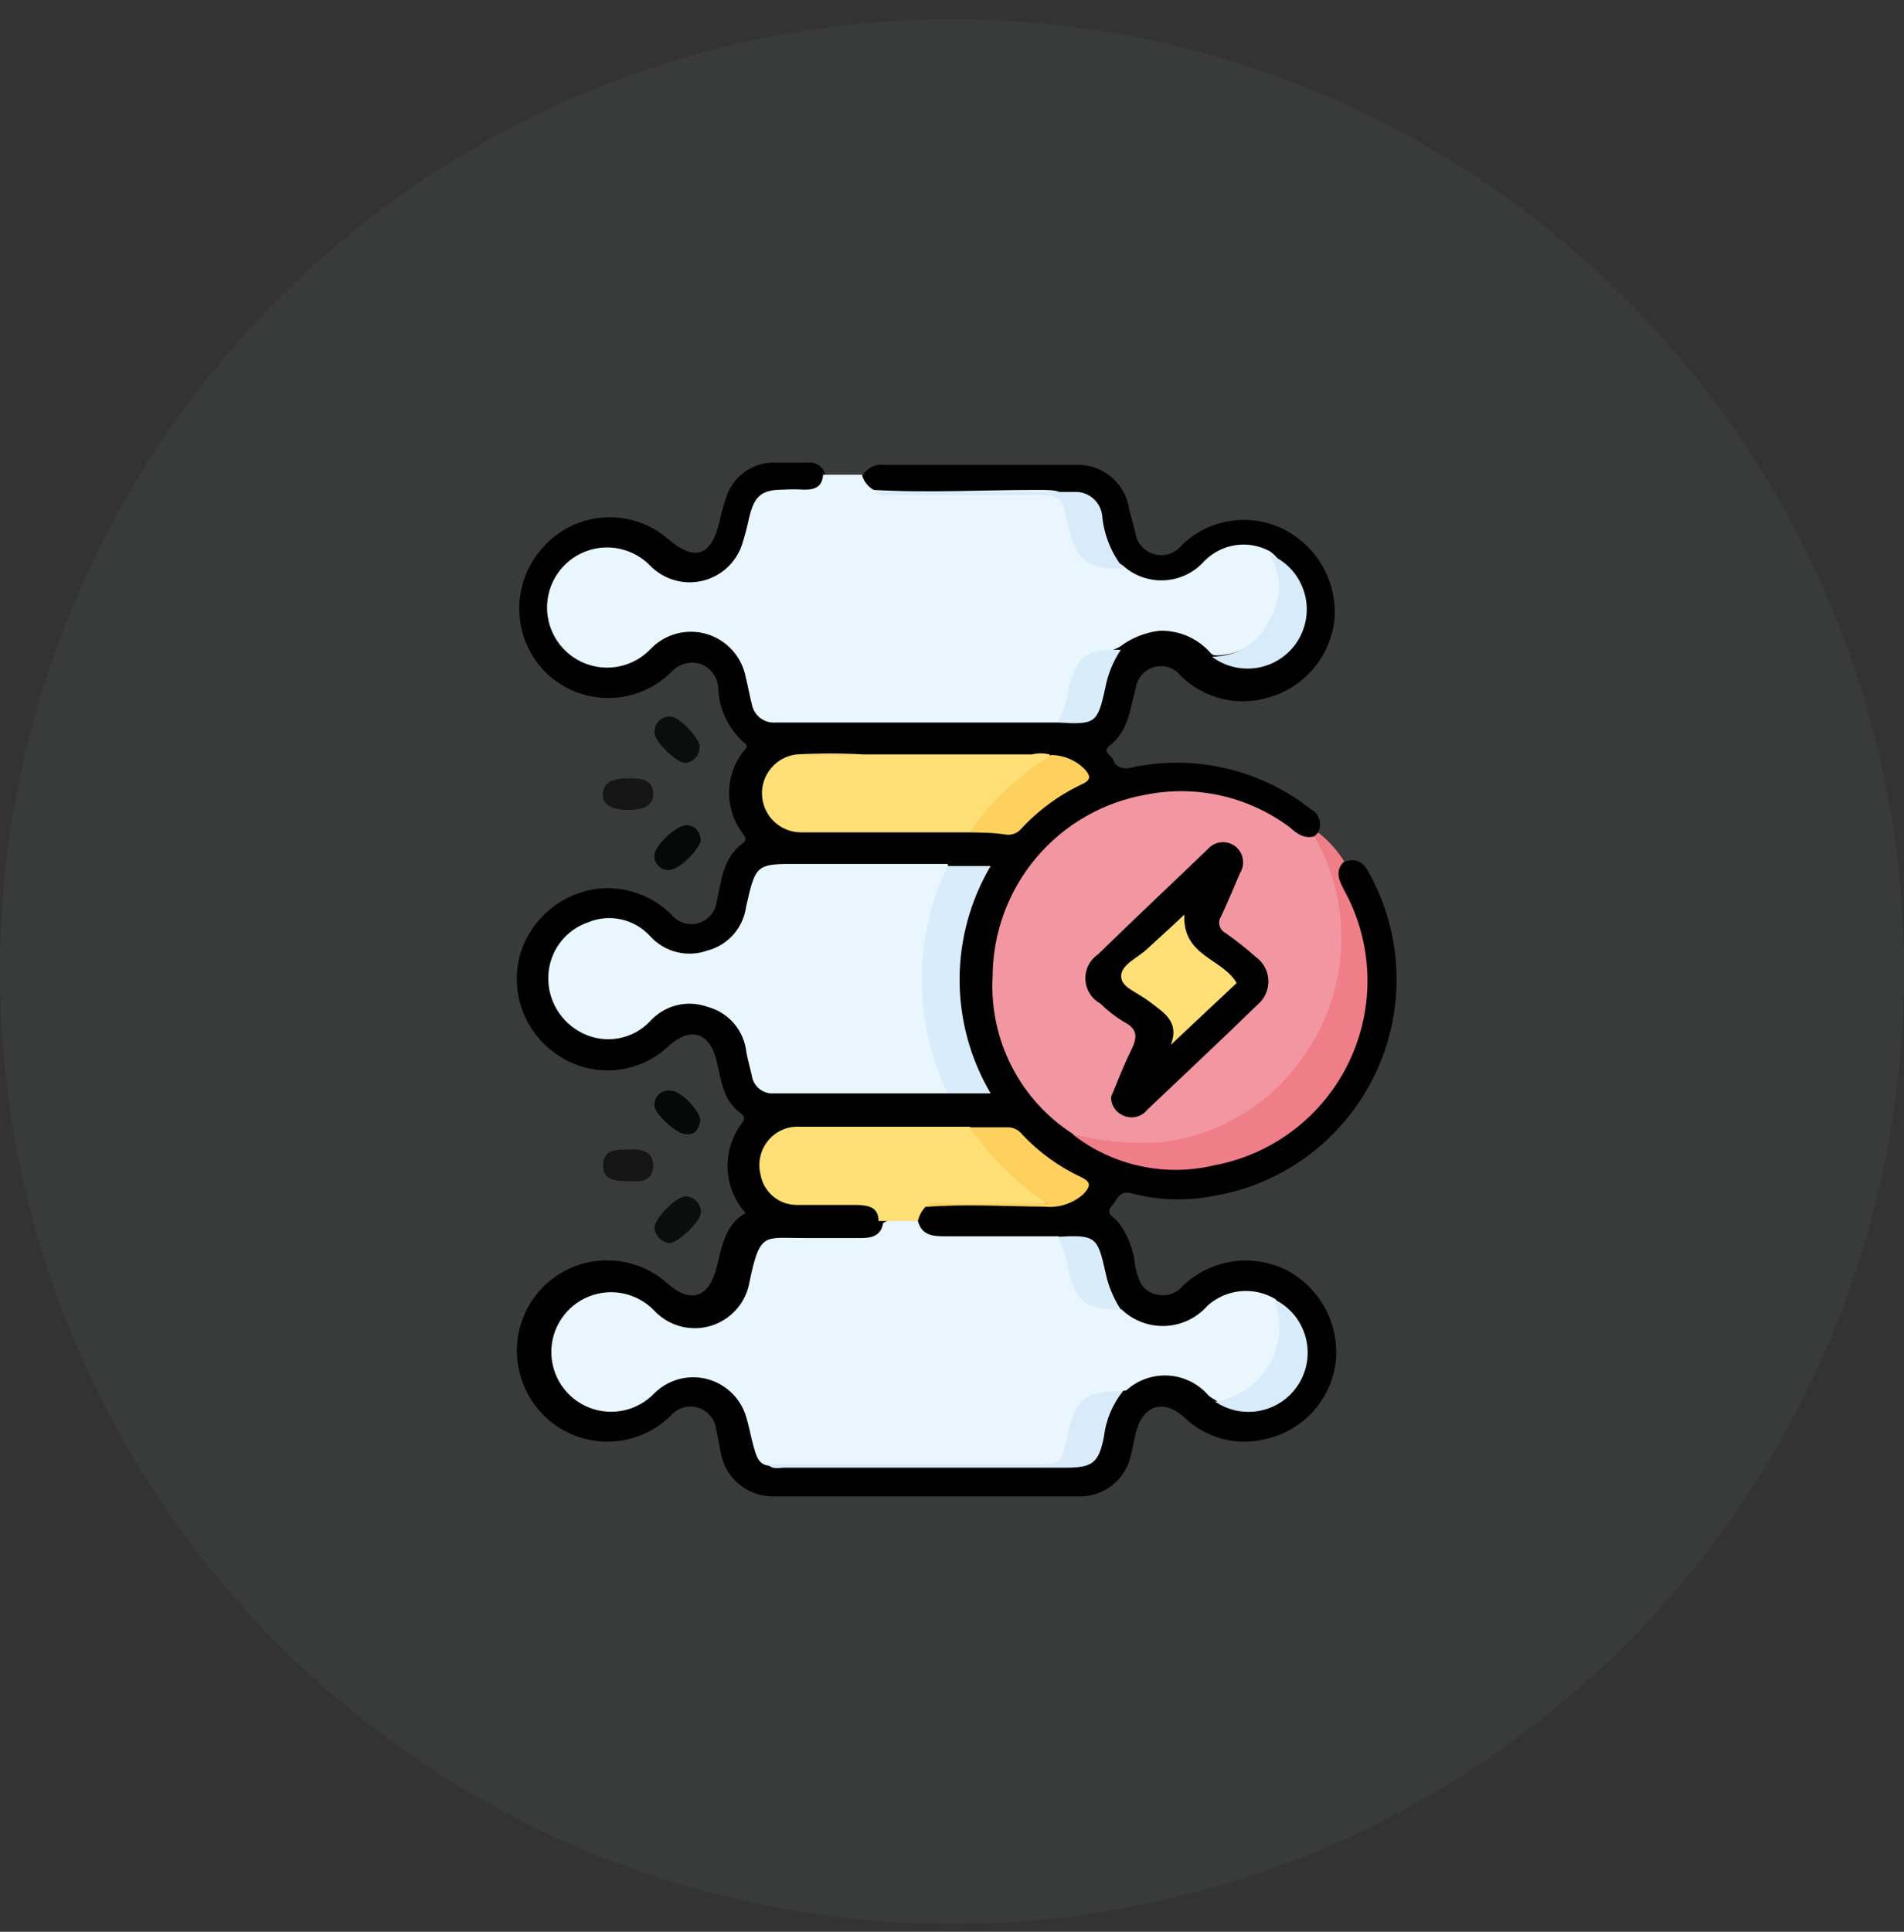 <svg width="70" height="71" viewBox="0 0 70 71" fill="none" xmlns="http://www.w3.org/2000/svg">
<rect x="0" y="0" width="70" height="71" fill="#333333" stroke="none"/>
<circle cx="35" cy="35.709" r="35" fill="#6E8878" fill-opacity="0.1"/>
<path d="M49.417 31.68C49.861 31.511 50.126 31.68 50.337 32.092C50.967 33.231 51.312 34.505 51.342 35.807C51.373 37.108 51.089 38.397 50.514 39.564C49.939 40.732 49.091 41.743 48.041 42.512C46.99 43.281 45.77 43.784 44.483 43.979C43.531 44.147 42.555 44.108 41.62 43.863C41.134 43.726 41.081 44.096 40.87 44.328C40.658 44.56 40.869 44.708 41.049 44.846C41.446 45.329 41.686 45.923 41.736 46.547C41.852 47.128 42.063 47.604 42.792 47.604C42.925 47.6 43.054 47.568 43.173 47.509C43.291 47.451 43.396 47.368 43.48 47.266C43.973 46.79 44.6 46.478 45.276 46.37C45.953 46.263 46.645 46.365 47.262 46.663C47.873 46.974 48.377 47.462 48.706 48.063C49.036 48.665 49.177 49.351 49.111 50.034C49.031 50.717 48.742 51.358 48.282 51.869C47.822 52.38 47.215 52.736 46.544 52.887C46.02 53.022 45.47 53.022 44.947 52.885C44.423 52.748 43.944 52.48 43.553 52.105C42.793 51.407 42.032 51.629 41.768 52.623C41.694 52.918 41.641 53.235 41.567 53.531C41.468 53.948 41.231 54.319 40.896 54.585C40.561 54.851 40.146 54.998 39.718 55C35.935 55 32.163 55 28.391 55C27.927 54.995 27.48 54.823 27.131 54.517C26.782 54.211 26.555 53.79 26.489 53.331C26.425 53.066 26.393 52.802 26.33 52.538C26.309 52.354 26.235 52.18 26.116 52.038C25.997 51.895 25.839 51.791 25.662 51.737C25.485 51.683 25.296 51.682 25.118 51.734C24.94 51.786 24.781 51.89 24.661 52.031C24.257 52.43 23.756 52.718 23.208 52.869C22.66 53.019 22.083 53.026 21.531 52.889C20.98 52.753 20.473 52.477 20.059 52.088C19.645 51.699 19.337 51.21 19.166 50.668C18.941 49.976 18.949 49.23 19.189 48.543C19.43 47.857 19.889 47.268 20.497 46.868C21.105 46.468 21.827 46.279 22.552 46.33C23.278 46.381 23.967 46.669 24.513 47.149C25.379 47.931 26.066 47.709 26.351 46.568C26.541 45.807 26.658 45.015 27.408 44.582C27.012 44.138 26.78 43.571 26.752 42.977C26.723 42.383 26.898 41.797 27.249 41.317C27.355 41.179 27.419 41.063 27.249 40.926C26.573 40.461 26.52 39.689 26.341 38.981C26.087 37.925 25.369 37.735 24.598 38.432C24.068 38.94 23.383 39.255 22.652 39.326C21.922 39.397 21.189 39.22 20.572 38.823C19.97 38.443 19.504 37.883 19.241 37.223C18.977 36.562 18.928 35.835 19.103 35.146C19.296 34.446 19.707 33.825 20.278 33.374C20.848 32.924 21.547 32.667 22.273 32.642C22.721 32.636 23.167 32.72 23.582 32.888C23.998 33.057 24.375 33.307 24.692 33.624C24.811 33.767 24.969 33.871 25.146 33.924C25.324 33.977 25.514 33.977 25.691 33.923C25.868 33.868 26.025 33.763 26.143 33.62C26.26 33.477 26.333 33.302 26.351 33.117C26.531 32.367 26.573 31.543 27.292 31.004C27.503 30.856 27.366 30.729 27.292 30.613C26.975 30.187 26.804 29.67 26.804 29.139C26.804 28.608 26.975 28.091 27.292 27.665C27.355 27.57 27.577 27.433 27.345 27.285C27.062 27.032 26.833 26.725 26.671 26.382C26.509 26.039 26.419 25.667 26.404 25.288C26.395 25.086 26.324 24.892 26.201 24.731C26.078 24.571 25.91 24.451 25.718 24.389C25.528 24.341 25.329 24.346 25.143 24.404C24.956 24.462 24.79 24.57 24.661 24.717C24.047 25.318 23.222 25.654 22.363 25.654C21.503 25.654 20.679 25.318 20.065 24.717C19.457 24.11 19.109 23.291 19.091 22.433C19.073 21.574 19.388 20.742 19.97 20.11C20.543 19.466 21.346 19.073 22.207 19.018C23.067 18.962 23.915 19.249 24.566 19.814C25.538 20.638 26.129 20.448 26.436 19.233C26.506 18.908 26.595 18.587 26.7 18.272C26.815 17.917 27.036 17.606 27.332 17.379C27.628 17.153 27.987 17.022 28.359 17.004C28.814 17.004 29.257 17.004 29.712 17.004C29.79 16.995 29.868 17.002 29.944 17.025C30.019 17.047 30.089 17.085 30.149 17.135C30.209 17.186 30.258 17.248 30.294 17.318C30.329 17.388 30.351 17.464 30.356 17.543C30.535 17.955 30.303 18.124 29.965 18.229C29.72 18.266 29.471 18.266 29.226 18.229C28.169 18.229 28 18.356 27.767 19.413C27.722 19.891 27.535 20.344 27.23 20.715C26.925 21.086 26.516 21.357 26.056 21.494C25.705 21.631 25.325 21.672 24.953 21.613C24.581 21.553 24.233 21.395 23.942 21.156C23.712 20.939 23.456 20.752 23.181 20.596C22.781 20.387 22.321 20.322 21.878 20.413C21.435 20.503 21.038 20.743 20.751 21.093C20.456 21.453 20.295 21.905 20.295 22.371C20.295 22.837 20.456 23.289 20.751 23.65C21.053 24.003 21.471 24.238 21.93 24.312C22.389 24.385 22.859 24.293 23.256 24.051C23.451 23.943 23.635 23.816 23.805 23.671C24.103 23.4 24.469 23.214 24.863 23.133C25.258 23.052 25.667 23.078 26.048 23.208C26.429 23.339 26.767 23.569 27.029 23.875C27.291 24.182 27.465 24.553 27.535 24.95L27.63 25.34C27.841 26.217 28.01 26.397 28.919 26.397C32.194 26.397 35.481 26.397 38.756 26.397C38.957 26.397 39.158 26.397 39.358 26.397C39.582 26.421 39.807 26.355 39.983 26.215C40.159 26.075 40.272 25.87 40.299 25.647C40.391 24.983 40.637 24.349 41.018 23.798C41.254 23.568 41.535 23.39 41.844 23.274C42.152 23.158 42.481 23.107 42.81 23.123C43.14 23.14 43.462 23.225 43.757 23.372C44.052 23.519 44.314 23.725 44.525 23.977C44.751 24.154 45.012 24.281 45.291 24.349C45.569 24.417 45.859 24.424 46.14 24.37C46.422 24.317 46.689 24.203 46.923 24.038C47.158 23.873 47.353 23.659 47.498 23.412C47.643 23.164 47.733 22.888 47.762 22.603C47.792 22.318 47.759 22.03 47.668 21.758C47.577 21.486 47.428 21.237 47.232 21.028C47.036 20.818 46.798 20.653 46.533 20.543C46.148 20.381 45.724 20.337 45.314 20.416C44.904 20.495 44.527 20.694 44.23 20.987C44.027 21.205 43.782 21.378 43.509 21.497C43.236 21.616 42.942 21.677 42.645 21.677C42.347 21.677 42.053 21.616 41.78 21.497C41.508 21.378 41.263 21.205 41.06 20.987C40.683 20.568 40.44 20.045 40.362 19.487C40.119 18.504 39.961 18.346 38.936 18.335C36.823 18.335 34.709 18.335 32.533 18.335C32.399 18.351 32.265 18.351 32.131 18.335C31.814 18.219 31.518 18.071 31.645 17.638C31.701 17.456 31.821 17.301 31.982 17.2C32.142 17.099 32.334 17.059 32.522 17.088C34.857 17.088 37.192 17.088 39.528 17.088C40.002 17.062 40.469 17.215 40.837 17.516C41.205 17.817 41.446 18.245 41.514 18.715L41.736 19.55C41.757 19.74 41.835 19.919 41.958 20.064C42.081 20.21 42.245 20.315 42.429 20.367C42.612 20.419 42.807 20.416 42.989 20.357C43.17 20.298 43.33 20.186 43.448 20.036C43.932 19.565 44.551 19.255 45.219 19.149C45.887 19.043 46.571 19.146 47.178 19.444C47.793 19.75 48.301 20.234 48.637 20.834C48.972 21.433 49.12 22.12 49.058 22.805C48.979 23.462 48.707 24.082 48.277 24.586C47.846 25.09 47.276 25.456 46.639 25.636C46.08 25.805 45.486 25.821 44.919 25.682C44.352 25.542 43.833 25.253 43.416 24.844C43.303 24.698 43.15 24.589 42.975 24.53C42.8 24.472 42.612 24.466 42.434 24.515C42.257 24.564 42.097 24.664 41.977 24.804C41.856 24.943 41.779 25.115 41.757 25.298C41.535 26.059 41.493 26.883 40.785 27.411C40.489 27.644 40.901 27.771 40.943 27.961C40.986 28.151 41.261 28.288 41.525 28.225C42.683 27.965 43.885 27.968 45.042 28.233C46.2 28.498 47.283 29.019 48.213 29.757C48.293 29.799 48.361 29.858 48.415 29.93C48.468 30.003 48.505 30.086 48.522 30.174C48.54 30.262 48.537 30.353 48.515 30.44C48.492 30.527 48.45 30.608 48.393 30.676C48.385 30.73 48.363 30.78 48.329 30.823C48.296 30.865 48.252 30.898 48.203 30.919C48.014 30.961 47.818 30.954 47.633 30.898C47.448 30.843 47.28 30.741 47.146 30.602C46.25 29.957 45.208 29.544 44.114 29.4C43.019 29.255 41.906 29.384 40.874 29.774C39.841 30.164 38.921 30.804 38.195 31.636C37.47 32.468 36.962 33.467 36.717 34.544C36.367 35.859 36.441 37.252 36.928 38.523C37.416 39.794 38.292 40.879 39.433 41.623C40.508 42.372 41.781 42.789 43.091 42.821C44.402 42.853 45.693 42.499 46.804 41.803C47.915 41.107 48.798 40.1 49.341 38.907C49.885 37.715 50.065 36.388 49.861 35.093C49.719 34.276 49.456 33.486 49.08 32.747C48.974 32.293 48.868 31.892 49.417 31.68Z" fill="#010101"/>
<path d="M38.883 26.555H28.517C28.313 26.572 28.11 26.512 27.948 26.387C27.786 26.262 27.676 26.081 27.64 25.879C27.556 25.562 27.503 25.224 27.419 24.907C27.352 24.535 27.183 24.189 26.932 23.906C26.68 23.624 26.355 23.416 25.994 23.307C25.631 23.198 25.246 23.19 24.881 23.286C24.515 23.382 24.183 23.578 23.921 23.851C23.617 24.171 23.223 24.392 22.792 24.486C22.361 24.581 21.911 24.544 21.501 24.38C21.091 24.216 20.74 23.933 20.492 23.567C20.244 23.202 20.112 22.771 20.112 22.329C20.112 21.887 20.244 21.456 20.492 21.09C20.74 20.725 21.091 20.442 21.501 20.278C21.911 20.114 22.361 20.077 22.792 20.172C23.223 20.266 23.617 20.488 23.921 20.808C24.165 21.052 24.468 21.23 24.801 21.325C25.134 21.42 25.485 21.428 25.822 21.348C26.159 21.269 26.47 21.105 26.725 20.871C26.98 20.638 27.172 20.343 27.281 20.015C27.382 19.699 27.466 19.378 27.535 19.053C27.725 18.25 27.968 17.997 28.782 17.997C29.049 17.981 29.317 17.981 29.584 17.997C29.996 17.997 30.229 17.87 30.261 17.447H31.687C31.719 17.565 31.773 17.675 31.848 17.771C31.922 17.867 32.015 17.947 32.121 18.007C34.107 18.124 36.093 18.007 38.08 18.007C39.136 18.007 39.137 18.007 39.411 19.064C39.443 19.446 39.604 19.805 39.867 20.083C40.13 20.362 40.479 20.543 40.858 20.596C41.011 20.631 41.155 20.695 41.282 20.786C41.489 20.974 41.731 21.118 41.995 21.211C42.259 21.304 42.538 21.344 42.817 21.328C43.096 21.313 43.369 21.242 43.621 21.12C43.872 20.998 44.097 20.827 44.282 20.617C44.589 20.306 44.989 20.102 45.421 20.037C45.854 19.972 46.296 20.05 46.681 20.258C47.42 20.776 47.167 21.515 47.04 22.16C46.929 22.711 46.627 23.205 46.189 23.556C45.751 23.908 45.203 24.094 44.641 24.083C44.599 24.07 44.559 24.049 44.525 24.02C44.29 23.745 43.996 23.527 43.665 23.382C43.334 23.238 42.974 23.17 42.613 23.185C42.091 23.249 41.595 23.449 41.176 23.766C41.042 23.845 40.895 23.899 40.742 23.924C40.405 23.954 40.087 24.1 39.845 24.337C39.602 24.574 39.449 24.887 39.411 25.224C39.337 25.774 39.411 26.302 38.883 26.555Z" fill="#EAF6FE"/>
<path d="M48.318 30.74L48.466 30.602C48.843 30.896 49.165 31.253 49.417 31.659C49.09 31.987 49.195 32.304 49.417 32.716C49.944 33.671 50.237 34.738 50.272 35.828C50.306 36.919 50.081 38.002 49.616 38.988C49.151 39.975 48.459 40.838 47.596 41.505C46.733 42.172 45.724 42.626 44.652 42.828C43.755 43.043 42.82 43.053 41.918 42.857C41.016 42.661 40.17 42.265 39.443 41.697C39.707 41.454 39.992 41.602 40.267 41.697C41.234 41.911 42.233 41.926 43.206 41.741C44.178 41.555 45.103 41.174 45.923 40.619C46.743 40.064 47.441 39.348 47.974 38.514C48.508 37.68 48.866 36.746 49.027 35.769C49.27 34.438 49.119 33.065 48.593 31.818C48.424 31.437 48.244 31.131 48.318 30.74Z" fill="#EF7E88"/>
<path d="M25.2 28.045C24.872 28.045 24.048 27.242 24.058 26.915C24.057 26.836 24.072 26.758 24.102 26.686C24.132 26.613 24.176 26.547 24.233 26.493C24.289 26.438 24.357 26.396 24.43 26.369C24.504 26.341 24.582 26.329 24.661 26.334C24.967 26.334 25.813 27.211 25.718 27.496C25.711 27.634 25.655 27.765 25.56 27.866C25.465 27.967 25.337 28.03 25.2 28.045Z" fill="#0C0D0D"/>
<path d="M23.16 43.409C22.642 43.409 22.167 43.409 22.178 42.817C22.188 42.225 22.653 42.268 23.055 42.246C23.456 42.225 24.006 42.246 24.016 42.828C24.027 43.409 23.541 43.451 23.16 43.409Z" fill="#151515"/>
<path d="M24.608 45.691C24.466 45.673 24.336 45.608 24.236 45.506C24.137 45.405 24.074 45.273 24.058 45.131C24.058 44.793 24.872 43.948 25.221 43.969C25.369 43.977 25.509 44.042 25.611 44.15C25.713 44.258 25.77 44.401 25.77 44.55C25.802 44.846 24.935 45.691 24.608 45.691Z" fill="#0C0D0D"/>
<path d="M23.192 28.605C23.583 28.605 24.016 28.679 24.016 29.176C24.016 29.673 23.562 29.757 23.14 29.768C22.421 29.768 22.083 29.535 22.178 29.081C22.273 28.627 22.738 28.616 23.192 28.605Z" fill="#151516"/>
<path d="M25.221 30.328C25.548 30.328 25.717 30.539 25.76 30.835C25.802 31.131 24.967 32.018 24.555 31.976C24.488 31.975 24.422 31.96 24.361 31.933C24.3 31.907 24.246 31.868 24.2 31.82C24.153 31.772 24.117 31.715 24.093 31.653C24.069 31.591 24.057 31.525 24.058 31.458C24.037 31.12 24.829 30.349 25.221 30.328Z" fill="#070808"/>
<path d="M25.231 41.687C24.851 41.687 24.048 40.905 24.058 40.63C24.053 40.55 24.067 40.471 24.098 40.397C24.129 40.324 24.176 40.258 24.237 40.206C24.297 40.154 24.368 40.116 24.446 40.096C24.523 40.076 24.604 40.075 24.682 40.091C25.041 40.091 25.812 40.894 25.738 41.222C25.665 41.549 25.559 41.708 25.231 41.687Z" fill="#070808"/>
<path d="M33.747 44.877C33.874 45.364 34.234 45.438 34.678 45.438H38.904C39.021 45.483 39.123 45.561 39.198 45.662C39.273 45.763 39.317 45.883 39.327 46.008C39.303 46.539 39.49 47.058 39.846 47.454C40.201 47.849 40.698 48.089 41.228 48.121C41.442 48.328 41.695 48.488 41.973 48.593C42.251 48.699 42.546 48.746 42.843 48.733C43.139 48.721 43.43 48.648 43.698 48.519C43.965 48.39 44.203 48.208 44.398 47.984C44.733 47.685 45.154 47.501 45.6 47.457C46.047 47.413 46.495 47.513 46.882 47.741C47.621 48.512 47.199 50.562 45.825 51.312C45.487 51.492 45.159 51.714 44.768 51.503C44.653 51.446 44.544 51.379 44.441 51.302C44.257 51.085 44.033 50.908 43.78 50.78C43.526 50.652 43.25 50.577 42.967 50.558C42.684 50.539 42.4 50.578 42.132 50.671C41.864 50.764 41.618 50.911 41.408 51.101C40.861 51.184 40.361 51.456 39.992 51.868C39.624 52.281 39.411 52.809 39.39 53.362C39.39 53.7 39.116 53.869 38.725 53.869H28.507C28.444 53.881 28.38 53.881 28.317 53.869C27.884 53.869 27.799 53.489 27.704 53.161C27.609 52.834 27.534 52.38 27.408 51.999C27.297 51.672 27.105 51.378 26.849 51.146C26.593 50.914 26.282 50.751 25.945 50.672C25.609 50.594 25.258 50.603 24.926 50.698C24.594 50.794 24.292 50.972 24.048 51.217C23.744 51.532 23.352 51.749 22.924 51.84C22.495 51.931 22.05 51.892 21.644 51.728C21.238 51.564 20.89 51.282 20.645 50.919C20.4 50.556 20.269 50.128 20.269 49.69C20.269 49.252 20.4 48.825 20.645 48.462C20.89 48.098 21.238 47.817 21.644 47.653C22.05 47.489 22.495 47.45 22.924 47.541C23.352 47.632 23.744 47.849 24.048 48.164C24.307 48.444 24.64 48.645 25.009 48.745C25.377 48.845 25.766 48.84 26.132 48.73C26.497 48.62 26.824 48.409 27.076 48.122C27.328 47.836 27.494 47.484 27.556 47.107C27.947 45.247 28.095 45.511 29.574 45.501H31.687C32.089 45.501 32.395 45.395 32.469 44.952C32.661 44.838 32.877 44.772 33.099 44.759C33.322 44.746 33.544 44.787 33.747 44.877Z" fill="#EAF6FE"/>
<path d="M48.318 30.74C49.032 31.982 49.374 33.403 49.305 34.833C49.236 36.264 48.758 37.645 47.928 38.812C47.33 39.693 46.548 40.433 45.636 40.98C44.723 41.528 43.703 41.87 42.645 41.982C41.58 42.048 40.511 41.952 39.475 41.697C38.505 41.08 37.717 40.215 37.193 39.191C36.669 38.168 36.428 37.023 36.495 35.875C36.503 34.28 37.072 32.738 38.101 31.52C39.131 30.301 40.555 29.483 42.127 29.208C43.042 29.025 43.985 29.037 44.895 29.243C45.805 29.449 46.662 29.843 47.41 30.402C47.642 30.602 47.917 30.846 48.318 30.74Z" fill="#F297A1"/>
<path d="M34.836 40.186H28.443C28.251 40.199 28.062 40.138 27.913 40.016C27.764 39.895 27.666 39.721 27.64 39.531C27.577 39.246 27.492 38.96 27.439 38.675C27.399 38.285 27.241 37.916 26.986 37.618C26.731 37.32 26.392 37.106 26.013 37.006C25.648 36.874 25.252 36.854 24.876 36.948C24.5 37.042 24.16 37.246 23.9 37.534C23.589 37.863 23.182 38.083 22.737 38.163C22.292 38.243 21.833 38.178 21.427 37.978C21.033 37.788 20.702 37.487 20.477 37.111C20.251 36.736 20.141 36.302 20.159 35.864C20.176 35.428 20.324 35.007 20.584 34.656C20.845 34.305 21.204 34.041 21.617 33.899C22.003 33.738 22.43 33.7 22.839 33.791C23.248 33.882 23.618 34.097 23.9 34.406C24.16 34.694 24.5 34.898 24.876 34.992C25.252 35.086 25.648 35.066 26.013 34.935C26.382 34.837 26.713 34.633 26.965 34.347C27.218 34.061 27.378 33.706 27.429 33.328C27.788 31.754 27.788 31.744 29.394 31.754H34.836C34.878 31.87 34.894 31.993 34.883 32.115C34.872 32.238 34.834 32.356 34.773 32.462C33.864 34.687 33.864 37.179 34.773 39.404C34.846 39.519 34.891 39.651 34.902 39.787C34.913 39.923 34.89 40.06 34.836 40.186Z" fill="#EAF6FE"/>
<path d="M33.747 44.877H32.3C32.3 44.349 31.898 44.296 31.497 44.286C30.757 44.286 30.007 44.286 29.267 44.286C28.951 44.28 28.647 44.164 28.408 43.958C28.169 43.751 28.009 43.467 27.957 43.155C27.877 42.825 27.918 42.476 28.073 42.174C28.228 41.871 28.487 41.634 28.803 41.507C28.947 41.448 29.101 41.416 29.257 41.412H35.65C36.358 41.855 36.706 42.648 37.446 43.113C37.76 43.328 38.057 43.569 38.334 43.831C38.429 43.926 38.534 44.032 38.481 44.18C38.428 44.328 38.249 44.286 38.122 44.286H34.36C34.247 44.269 34.132 44.292 34.033 44.349C33.889 44.494 33.789 44.678 33.747 44.877Z" fill="#FEE077"/>
<path d="M35.65 30.592H29.426C29.062 30.586 28.714 30.442 28.452 30.189C28.19 29.936 28.034 29.593 28.015 29.229C27.997 28.866 28.116 28.508 28.351 28.23C28.585 27.951 28.916 27.772 29.278 27.728C30.105 27.681 30.934 27.681 31.761 27.728C33.811 27.728 35.872 27.728 37.932 27.728C38.147 27.676 38.371 27.676 38.587 27.728C38.671 27.929 38.523 28.035 38.407 28.119C37.534 28.723 36.739 29.433 36.041 30.233C35.938 30.38 35.805 30.502 35.65 30.592Z" fill="#FEE077"/>
<path d="M34.836 40.186C34.215 38.88 33.893 37.453 33.893 36.007C33.893 34.561 34.215 33.134 34.836 31.828H36.421C35.674 33.094 35.279 34.537 35.279 36.007C35.279 37.477 35.674 38.92 36.421 40.186H34.836Z" fill="#D9ECFB"/>
<path d="M35.65 30.592C36.434 29.446 37.453 28.481 38.64 27.76H29.278C30.059 27.702 30.843 27.702 31.624 27.76C33.885 27.76 36.157 27.76 38.418 27.76C38.686 27.729 38.958 27.76 39.212 27.849C39.467 27.939 39.697 28.086 39.886 28.278C40.066 28.489 40.151 28.648 39.792 28.817C38.937 29.218 38.169 29.781 37.53 30.476C37.463 30.55 37.38 30.607 37.286 30.642C37.192 30.677 37.091 30.689 36.992 30.676C36.548 30.602 36.104 30.602 35.65 30.592Z" fill="#FED15E"/>
<path d="M34.033 44.36C34.265 44.138 34.54 44.233 34.804 44.233H38.492C37.377 43.486 36.413 42.536 35.65 41.433H37.002C37.11 41.426 37.219 41.446 37.318 41.49C37.417 41.534 37.505 41.602 37.572 41.687C38.188 42.344 38.923 42.878 39.739 43.261C40.151 43.451 40.077 43.62 39.834 43.884C39.642 44.057 39.416 44.188 39.17 44.268C38.924 44.348 38.664 44.376 38.407 44.349C36.949 44.339 35.491 44.243 34.033 44.36Z" fill="#FED15E"/>
<path d="M28.221 53.817H38.027C38.999 53.817 38.999 53.817 39.232 52.844C39.236 52.824 39.236 52.802 39.232 52.781C39.549 51.407 39.887 51.133 41.292 51.122C40.901 51.608 40.656 52.194 40.584 52.813C40.394 53.774 40.161 53.943 39.168 53.943H28.887C28.676 53.933 28.411 54.038 28.221 53.817Z" fill="#D9EBFA"/>
<path d="M44.557 24.136C45.004 24.141 45.443 24.014 45.818 23.772C46.194 23.529 46.49 23.182 46.67 22.773C46.898 22.415 47.02 21.998 47.02 21.573C47.02 21.149 46.898 20.733 46.67 20.374C46.958 20.489 47.219 20.664 47.435 20.887C47.65 21.111 47.814 21.378 47.918 21.671C48.022 21.963 48.061 22.274 48.035 22.584C48.008 22.893 47.916 23.193 47.764 23.463C47.612 23.734 47.404 23.969 47.153 24.152C46.903 24.336 46.617 24.464 46.313 24.527C46.009 24.591 45.695 24.589 45.392 24.521C45.09 24.454 44.805 24.323 44.557 24.136Z" fill="#D8EBFA"/>
<path d="M44.673 51.513C45.086 51.452 45.48 51.298 45.825 51.063C46.17 50.828 46.458 50.518 46.666 50.156C46.874 49.794 46.998 49.39 47.028 48.974C47.058 48.557 46.993 48.139 46.839 47.752C47.11 47.881 47.35 48.065 47.547 48.292C47.743 48.518 47.889 48.783 47.978 49.07C48.067 49.356 48.096 49.657 48.063 49.956C48.03 50.254 47.935 50.541 47.786 50.801C47.636 51.061 47.435 51.287 47.194 51.465C46.953 51.644 46.677 51.77 46.385 51.837C46.093 51.904 45.79 51.909 45.495 51.854C45.201 51.798 44.921 51.682 44.673 51.513Z" fill="#D8EBFA"/>
<path d="M41.313 20.903C39.918 20.903 39.601 20.649 39.274 19.307C39.23 19.179 39.195 19.049 39.168 18.916C39.115 18.377 38.862 18.177 38.291 18.198C36.484 18.198 34.667 18.198 32.86 18.198C32.617 18.198 32.364 18.272 32.152 18.081H39.464C39.718 18.061 39.971 18.139 40.168 18.301C40.365 18.462 40.491 18.695 40.521 18.948C40.586 19.663 40.862 20.343 41.313 20.903Z" fill="#D9EBFA"/>
<path d="M38.883 26.555C39.093 26.189 39.222 25.782 39.263 25.362C39.591 24.115 39.918 23.851 41.207 23.882C40.925 24.304 40.73 24.778 40.637 25.277C40.351 26.587 40.278 26.64 38.883 26.555Z" fill="#D9ECFA"/>
<path d="M41.207 48.132C39.918 48.132 39.591 47.899 39.263 46.653C39.222 46.232 39.093 45.825 38.883 45.459C40.278 45.374 40.351 45.459 40.637 46.737C40.735 47.234 40.929 47.708 41.207 48.132Z" fill="#D9ECFA"/>
<path d="M40.848 40.313C41.081 39.763 41.292 39.193 41.556 38.664C41.82 38.136 41.863 37.83 41.292 37.544C40.987 37.354 40.704 37.131 40.447 36.879C40.289 36.791 40.157 36.665 40.062 36.512C39.966 36.359 39.912 36.184 39.904 36.004C39.895 35.824 39.933 35.645 40.013 35.484C40.093 35.322 40.214 35.184 40.362 35.083C41.694 33.783 43.056 32.504 44.398 31.215C44.519 31.073 44.689 30.981 44.875 30.959C45.06 30.936 45.247 30.984 45.398 31.094C45.549 31.204 45.653 31.366 45.689 31.55C45.725 31.733 45.691 31.923 45.593 32.082C45.36 32.61 45.149 33.138 44.895 33.677C44.862 33.727 44.839 33.783 44.829 33.842C44.819 33.901 44.822 33.961 44.837 34.019C44.852 34.077 44.879 34.131 44.916 34.178C44.953 34.225 45 34.263 45.054 34.29C45.44 34.562 45.81 34.854 46.163 35.167C46.303 35.266 46.418 35.395 46.499 35.545C46.581 35.696 46.626 35.863 46.632 36.034C46.638 36.204 46.605 36.374 46.534 36.53C46.464 36.686 46.359 36.823 46.226 36.932C44.895 38.231 43.532 39.499 42.179 40.788C42.074 40.921 41.926 41.013 41.761 41.05C41.596 41.086 41.422 41.065 41.271 40.989C41.142 40.931 41.032 40.835 40.957 40.715C40.882 40.595 40.844 40.455 40.848 40.313Z" fill="#020101"/>
<path d="M43.542 33.614C43.468 35.146 44.938 35.22 45.466 36.129L43.046 38.4C43.374 37.544 42.782 37.217 42.275 36.826C41.768 36.435 41.218 36.298 41.218 35.875C41.218 35.452 41.821 35.209 42.159 34.892C42.497 34.575 43.035 34.1 43.542 33.614Z" fill="#FEE076"/>
</svg>
